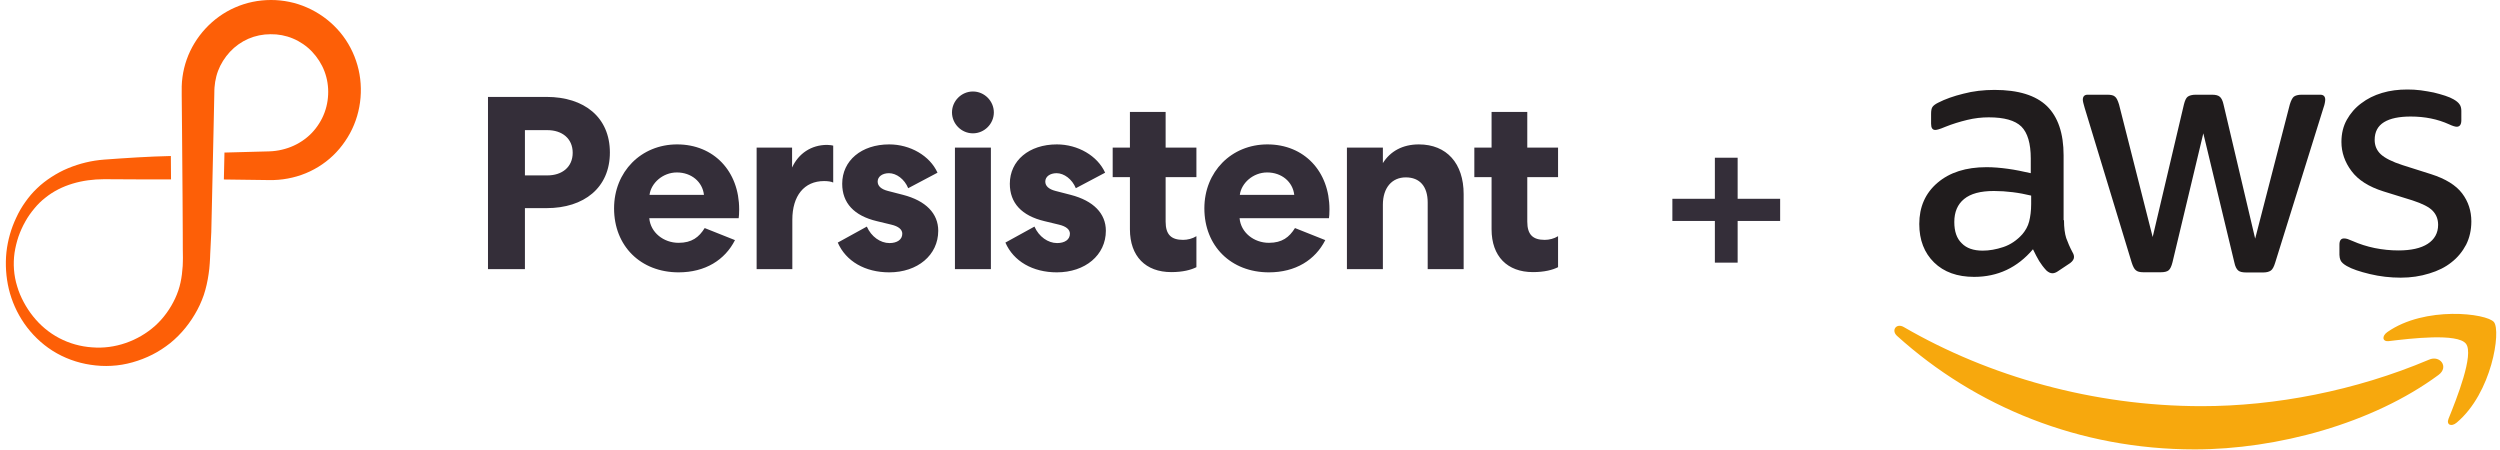 <svg width="444" height="80" viewBox="0 0 444 80" fill="none" xmlns="http://www.w3.org/2000/svg">
<path fill-rule="evenodd" clip-rule="evenodd" d="M63.233 10.791C62.52 8.696 61.375 6.744 59.867 5.13C58.365 3.512 56.531 2.212 54.515 1.332C50.482 -0.45 45.748 -0.435 41.757 1.324C37.755 3.064 34.595 6.504 33.159 10.57C32.8 11.586 32.547 12.638 32.405 13.703C32.253 14.758 32.254 15.877 32.272 16.864L32.328 22.952L32.423 35.13L32.457 41.219C32.462 42.233 32.45 43.248 32.466 44.263C32.472 44.767 32.49 45.286 32.486 45.777C32.493 46.267 32.458 46.754 32.448 47.245C32.384 48.223 32.272 49.205 32.06 50.175C31.855 51.147 31.526 52.096 31.105 53.003C30.259 54.816 29.064 56.494 27.558 57.855C24.536 60.558 20.399 62.032 16.342 61.689C14.316 61.555 12.318 60.994 10.522 60.05C8.721 59.109 7.137 57.773 5.876 56.187C5.242 55.395 4.684 54.545 4.208 53.651C3.731 52.759 3.328 51.824 3.049 50.853C2.445 48.922 2.306 46.865 2.581 44.907C2.731 43.926 2.966 42.959 3.279 42.026C3.605 41.098 4.008 40.206 4.479 39.368C4.943 38.527 5.493 37.75 6.092 37.037C6.68 36.317 7.336 35.666 8.059 35.112C10.886 32.824 14.637 31.84 18.47 31.826C22.438 31.832 26.405 31.89 30.374 31.867L30.343 27.708C26.393 27.793 22.441 28.057 18.491 28.346C16.288 28.508 14.113 29.037 12.068 29.886C11.044 30.304 10.072 30.839 9.15 31.428C8.232 32.025 7.361 32.686 6.584 33.443C5.794 34.184 5.1 35.017 4.483 35.892C3.862 36.767 3.32 37.694 2.881 38.666C1.965 40.596 1.378 42.662 1.14 44.806C0.921 46.969 1.06 49.187 1.57 51.338C2.089 53.489 3.009 55.57 4.31 57.453C5.615 59.329 7.311 61.014 9.339 62.298C11.364 63.579 13.712 64.44 16.114 64.79C16.415 64.844 16.715 64.872 17.016 64.903C17.317 64.935 17.619 64.967 17.935 64.976C18.249 64.993 18.563 65.005 18.876 64.998C19.191 65 19.505 64.992 19.818 64.969C21.074 64.903 22.322 64.691 23.532 64.349C24.744 64.011 25.924 63.552 27.052 62.984C28.182 62.416 29.242 61.714 30.24 60.928C32.215 59.329 33.84 57.294 35.045 55.035C35.201 54.754 35.342 54.467 35.475 54.175C35.614 53.886 35.739 53.592 35.856 53.293C36.104 52.702 36.305 52.092 36.471 51.475C36.815 50.243 37.029 48.984 37.172 47.728C37.223 47.099 37.288 46.47 37.306 45.842L37.338 45.024L37.377 44.263L37.524 41.219L37.663 35.13L37.93 22.952L38.058 16.864L38.071 16.103L38.075 15.921L38.083 15.793L38.096 15.538C38.118 15.2 38.158 14.864 38.214 14.533C38.329 13.87 38.487 13.219 38.724 12.593C39.193 11.341 39.931 10.194 40.839 9.204C41.756 8.219 42.877 7.422 44.108 6.886C45.341 6.351 46.68 6.079 48.047 6.077C49.413 6.055 50.766 6.313 52.026 6.841C53.286 7.367 54.45 8.162 55.411 9.166C56.364 10.174 57.136 11.365 57.629 12.675C58.125 13.98 58.348 15.409 58.276 16.843C58.211 18.269 57.856 19.683 57.213 20.983C56.568 22.277 55.656 23.47 54.513 24.405C53.374 25.341 52.041 26.044 50.612 26.443C49.9 26.648 49.164 26.788 48.413 26.848L48.131 26.865C48.028 26.871 47.964 26.88 47.821 26.882L47.06 26.903L45.537 26.943L39.864 27.095L39.759 31.876L45.537 31.952L47.06 31.972L47.821 31.982L48.637 31.975C49.737 31.942 50.836 31.794 51.91 31.538C54.064 31.036 56.114 30.067 57.875 28.714C59.644 27.369 61.092 25.62 62.155 23.674C64.286 19.764 64.674 14.985 63.233 10.791" fill="#FD5F07"/>
<path fill-rule="evenodd" clip-rule="evenodd" d="M169.597 47.801H175.983V26.214H169.597V47.801ZM172.79 23.679C170.734 23.679 169.073 21.975 169.073 19.964C169.073 17.954 170.734 16.25 172.79 16.25C174.845 16.25 176.507 17.954 176.507 19.964C176.507 21.975 174.845 23.679 172.79 23.679ZM97.206 31.152H93.227V23.112H97.206C99.83 23.112 101.711 24.598 101.711 27.132C101.711 29.667 99.83 31.152 97.206 31.152ZM108.315 27.088C108.315 20.795 103.723 17.212 97.075 17.212H86.666V47.802H93.226V36.964H97.075C103.723 36.964 108.315 33.337 108.315 27.088ZM120.211 30.627C122.792 30.627 124.76 32.288 125.022 34.603H115.357C115.619 32.55 117.675 30.627 120.211 30.627ZM120.518 48.369C125.241 48.369 128.74 46.184 130.533 42.645L125.153 40.503C124.147 42.12 122.879 43.125 120.518 43.125C117.849 43.125 115.532 41.289 115.313 38.755H131.188C131.232 38.493 131.276 37.925 131.276 37.182C131.276 30.409 126.772 25.645 120.255 25.645C113.87 25.645 109.059 30.496 109.059 37.007C109.059 43.693 113.782 48.369 120.518 48.369ZM147.978 32.419C147.628 32.244 147.016 32.157 146.36 32.157C142.817 32.157 140.718 34.779 140.718 39.017V47.801H134.377V26.213H140.674V29.753C141.812 27.262 144.085 25.733 146.885 25.733C147.366 25.733 147.847 25.82 147.978 25.864V32.419ZM157.666 33.904C156.485 33.598 155.873 33.031 155.873 32.244C155.873 31.37 156.703 30.758 157.884 30.758C159.196 30.758 160.64 31.807 161.296 33.424L166.5 30.671C165.144 27.655 161.646 25.645 157.928 25.645C152.986 25.645 149.575 28.529 149.575 32.637C149.575 36.046 151.674 38.318 155.742 39.28L158.278 39.892C159.59 40.197 160.246 40.766 160.246 41.508C160.246 42.557 159.328 43.169 157.972 43.169C156.354 43.169 154.735 42.033 153.948 40.241L148.787 43.082C150.231 46.403 153.642 48.369 157.928 48.369C162.958 48.369 166.631 45.31 166.631 40.984C166.631 37.925 164.444 35.653 160.377 34.604L157.666 33.904ZM187.436 33.904C186.255 33.598 185.643 33.031 185.643 32.244C185.643 31.37 186.473 30.758 187.654 30.758C188.966 30.758 190.41 31.807 191.066 33.424L196.27 30.671C194.915 27.655 191.416 25.645 187.698 25.645C182.756 25.645 179.345 28.529 179.345 32.637C179.345 36.046 181.444 38.318 185.512 39.28L188.048 39.892C189.36 40.197 190.016 40.766 190.016 41.508C190.016 42.557 189.098 43.169 187.742 43.169C186.124 43.169 184.506 42.033 183.719 40.241L178.558 43.082C180.001 46.403 183.412 48.369 187.698 48.369C192.728 48.369 196.401 45.31 196.401 40.984C196.401 37.925 194.215 35.653 190.147 34.604L187.436 33.904ZM207.016 19.877V26.214H212.483V31.458H207.016V39.367C207.016 41.684 208.022 42.601 210.121 42.601C210.908 42.601 211.783 42.383 212.483 41.946V47.452C211.521 47.933 210.077 48.326 208.022 48.326C203.473 48.326 200.674 45.529 200.674 40.722V31.458H197.613V26.214H200.674V19.877H207.016ZM225.047 30.627C227.628 30.627 229.596 32.288 229.858 34.603H220.193C220.455 32.55 222.511 30.627 225.047 30.627ZM225.354 48.369C230.077 48.369 233.576 46.184 235.369 42.645L229.989 40.503C228.983 42.12 227.715 43.125 225.354 43.125C222.686 43.125 220.368 41.289 220.149 38.755H236.024C236.068 38.493 236.112 37.925 236.112 37.182C236.112 30.409 231.607 25.645 225.091 25.645C218.706 25.645 213.895 30.496 213.895 37.007C213.895 43.693 218.618 48.369 225.354 48.369ZM245.599 47.802H239.213V26.214H245.599V28.967C246.911 26.87 249.097 25.646 251.984 25.646C256.926 25.646 259.944 29.011 259.944 34.474V47.802H253.558V35.959C253.558 33.119 252.159 31.502 249.666 31.502C247.217 31.502 245.599 33.337 245.599 36.352V47.802ZM271.245 26.214V19.877H264.903V26.214H261.842V31.458H264.903V40.722C264.903 45.529 267.702 48.326 272.251 48.326C274.306 48.326 275.749 47.933 276.711 47.452V41.946C276.012 42.383 275.137 42.601 274.35 42.601C272.251 42.601 271.245 41.684 271.245 39.367V31.458H276.711V26.214H271.245Z" fill="#342E39"/>
<path d="M297.014 39.241V35.305H304.561V28.011H308.605V35.305H316.153V39.241H308.605V46.644H304.561V39.241H297.014Z" fill="#342E39"/>
<path fill-rule="evenodd" clip-rule="evenodd" d="M426.362 49.313C424.513 49.313 422.664 49.1 420.887 48.673C419.109 48.247 417.723 47.785 416.799 47.251C416.23 46.931 415.838 46.576 415.697 46.256C415.554 45.936 415.483 45.581 415.483 45.261V43.448C415.483 42.701 415.768 42.346 416.301 42.346C416.514 42.346 416.727 42.381 416.941 42.452C417.154 42.523 417.474 42.665 417.83 42.808C419.038 43.341 420.354 43.767 421.74 44.052C423.162 44.336 424.548 44.478 425.97 44.478C428.21 44.478 429.952 44.087 431.161 43.306C432.369 42.523 433.01 41.386 433.01 39.928C433.01 38.933 432.69 38.115 432.05 37.44C431.41 36.764 430.201 36.16 428.459 35.591L423.304 33.991C420.709 33.174 418.79 31.965 417.616 30.365C416.443 28.801 415.838 27.059 415.838 25.21C415.838 23.718 416.159 22.402 416.799 21.265C417.438 20.127 418.292 19.132 419.358 18.349C420.425 17.532 421.634 16.927 423.056 16.5C424.478 16.074 425.97 15.896 427.535 15.896C428.317 15.896 429.135 15.932 429.917 16.038C430.734 16.145 431.481 16.288 432.227 16.43C432.939 16.608 433.614 16.785 434.254 16.998C434.894 17.212 435.391 17.425 435.747 17.638C436.245 17.922 436.6 18.207 436.813 18.527C437.027 18.811 437.133 19.202 437.133 19.7V21.371C437.133 22.118 436.849 22.509 436.316 22.509C436.031 22.509 435.569 22.366 434.965 22.082C432.939 21.158 430.663 20.696 428.139 20.696C426.113 20.696 424.513 21.015 423.411 21.691C422.309 22.366 421.74 23.398 421.74 24.855C421.74 25.851 422.096 26.703 422.807 27.379C423.518 28.054 424.833 28.73 426.717 29.334L431.765 30.934C434.325 31.752 436.174 32.889 437.276 34.347C438.378 35.804 438.911 37.475 438.911 39.324C438.911 40.852 438.591 42.239 437.987 43.448C437.347 44.656 436.494 45.723 435.391 46.576C434.289 47.465 432.974 48.105 431.445 48.567C429.846 49.065 428.175 49.313 426.362 49.313V49.313ZM380.68 48.353C380.041 48.353 379.614 48.246 379.33 47.998C379.045 47.784 378.796 47.287 378.583 46.611L370.229 19.131C370.015 18.42 369.909 17.958 369.909 17.709C369.909 17.14 370.193 16.82 370.762 16.82H374.246C374.921 16.82 375.383 16.927 375.632 17.176C375.917 17.389 376.13 17.887 376.343 18.562L382.316 42.096L387.862 18.562C388.039 17.851 388.253 17.389 388.537 17.176C388.821 16.963 389.319 16.82 389.959 16.82H392.803C393.479 16.82 393.941 16.927 394.225 17.176C394.509 17.389 394.758 17.887 394.901 18.562L400.517 42.381L406.668 18.562C406.881 17.851 407.129 17.389 407.379 17.176C407.663 16.963 408.125 16.82 408.765 16.82H412.071C412.64 16.82 412.96 17.105 412.96 17.709C412.96 17.887 412.925 18.065 412.889 18.278C412.853 18.491 412.782 18.776 412.64 19.166L404.073 46.647C403.859 47.358 403.61 47.82 403.326 48.033C403.041 48.246 402.579 48.389 401.975 48.389H398.918C398.242 48.389 397.78 48.282 397.496 48.033C397.211 47.784 396.962 47.322 396.82 46.611L391.31 23.681L385.835 46.576C385.658 47.287 385.444 47.749 385.16 47.998C384.875 48.246 384.378 48.353 383.738 48.353H380.68ZM352.132 44.514C353.305 44.514 354.514 44.301 355.794 43.874C357.074 43.448 358.211 42.666 359.171 41.599C359.74 40.924 360.166 40.177 360.38 39.324C360.593 38.471 360.735 37.44 360.735 36.231V34.738C359.704 34.489 358.602 34.276 357.465 34.134C356.327 33.991 355.225 33.92 354.123 33.92C351.741 33.92 349.999 34.383 348.826 35.342C347.653 36.302 347.084 37.653 347.084 39.431C347.084 41.101 347.511 42.346 348.399 43.199C349.253 44.088 350.497 44.514 352.132 44.514V44.514ZM366.566 39.112C366.566 40.427 366.708 41.493 366.957 42.276C367.242 43.058 367.597 43.911 368.095 44.835C368.273 45.12 368.344 45.404 368.344 45.653C368.344 46.008 368.13 46.364 367.668 46.719L365.428 48.212C365.109 48.426 364.789 48.533 364.504 48.533C364.149 48.533 363.793 48.355 363.438 48.035C362.94 47.502 362.513 46.933 362.158 46.364C361.802 45.76 361.447 45.084 361.056 44.266C358.283 47.537 354.799 49.173 350.604 49.173C347.618 49.173 345.236 48.319 343.494 46.613C341.752 44.907 340.863 42.631 340.863 39.787C340.863 36.765 341.93 34.312 344.098 32.464C346.267 30.615 349.146 29.691 352.808 29.691C354.017 29.691 355.261 29.798 356.576 29.976C357.892 30.153 359.243 30.437 360.665 30.757V28.163C360.665 25.46 360.096 23.576 358.994 22.474C357.856 21.372 355.937 20.839 353.199 20.839C351.955 20.839 350.675 20.981 349.36 21.301C348.044 21.621 346.765 22.012 345.52 22.51C344.952 22.759 344.525 22.901 344.276 22.972C344.027 23.043 343.85 23.078 343.707 23.078C343.21 23.078 342.961 22.723 342.961 21.977V20.235C342.961 19.666 343.032 19.239 343.21 18.99C343.387 18.742 343.707 18.492 344.205 18.244C345.449 17.604 346.942 17.07 348.684 16.644C350.426 16.182 352.275 15.968 354.23 15.968C358.461 15.968 361.554 16.928 363.544 18.848C365.5 20.768 366.495 23.683 366.495 27.593V39.112H366.566Z" fill="#201C1D"/>
<path fill-rule="evenodd" clip-rule="evenodd" d="M437.95 61.044C436.457 59.124 428.068 60.119 424.264 60.582C423.126 60.724 422.948 59.729 423.979 58.982C430.663 54.289 441.648 55.641 442.928 57.204C444.208 58.804 442.572 69.79 436.315 75.05C435.355 75.868 434.431 75.442 434.858 74.375C436.28 70.856 439.444 62.928 437.95 61.044M433.08 66.589C421.384 75.228 404.392 79.814 389.78 79.814C369.303 79.814 350.853 72.241 336.917 59.657C335.815 58.661 336.81 57.31 338.126 58.092C353.199 66.838 371.792 72.135 391.024 72.135C404 72.135 418.256 69.433 431.374 63.887C433.329 62.998 435 65.167 433.08 66.589" fill="#F7A80D"/>
</svg>
